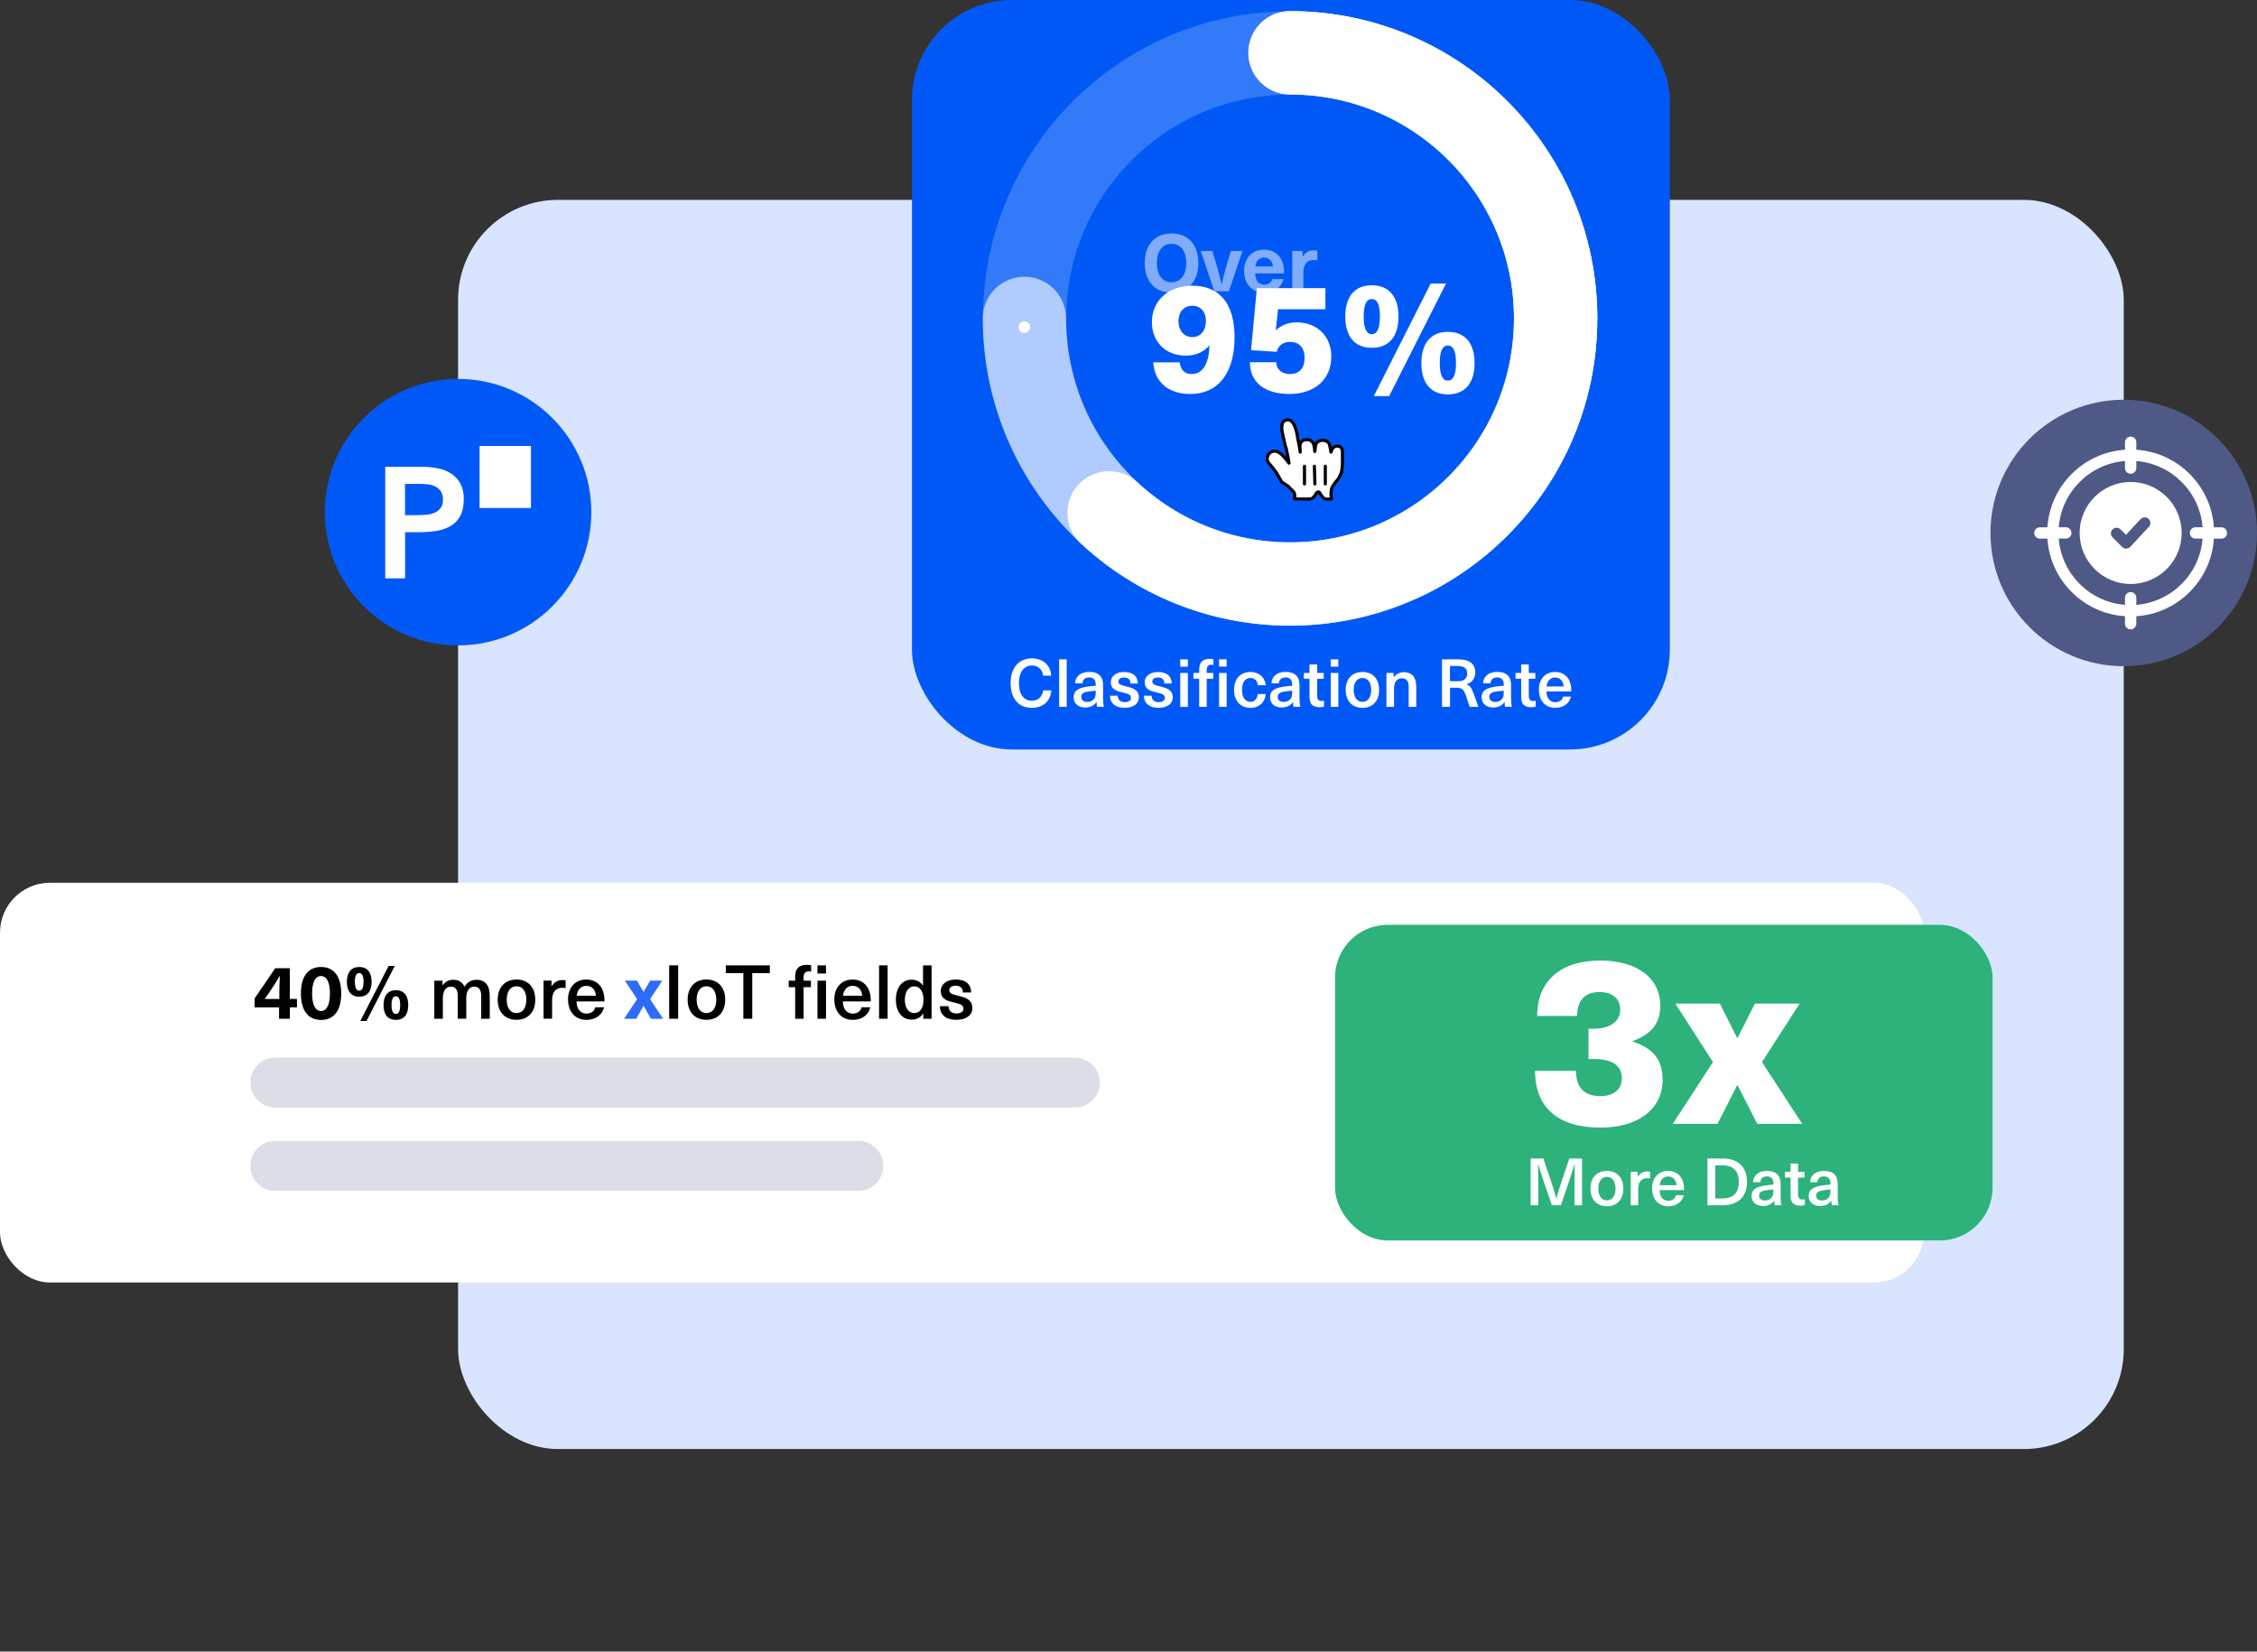 <?xml version="1.0" encoding="UTF-8"?><svg id="Layer_2" xmlns="http://www.w3.org/2000/svg" xmlns:xlink="http://www.w3.org/1999/xlink" viewBox="0 0 542 396.64"><rect x="0" y="0" width="542" height="396.64" fill="#333333" stroke="none"/><defs><style>.cls-1,.cls-2,.cls-3,.cls-4,.cls-5,.cls-6,.cls-7{fill:none;}.cls-2{stroke-linejoin:round;}.cls-2,.cls-3,.cls-4,.cls-5,.cls-7{stroke-linecap:round;}.cls-2,.cls-7{stroke:#000;stroke-width:.75px;}.cls-3{opacity:.6;}.cls-3,.cls-4,.cls-5,.cls-8,.cls-6,.cls-9{isolation:isolate;}.cls-3,.cls-4,.cls-5,.cls-6{stroke:#fff;stroke-width:20px;}.cls-10{mask:url(#mask);}.cls-11{fill:#0059f7;}.cls-12,.cls-13{fill:#fff;}.cls-14{fill:#feecd0;}.cls-15{fill:#d9e4fe;}.cls-16{fill:#2db27c;}.cls-17{fill:#2e6bf8;}.cls-18,.cls-8{fill:#4e5a85;}.cls-5{opacity:.61;}.cls-8,.cls-6{opacity:.2;}.cls-13{opacity:.5;}</style><mask id="mask" x="11.52" y="228" width="75.2" height="168.64" maskUnits="userSpaceOnUse"><g id="mask0"><circle class="cls-14" cx="48" cy="260" r="32"/></g></mask></defs><g id="Layer_1-2"><rect class="cls-15" x="110" y="48" width="400" height="300" rx="24" ry="24"/><rect class="cls-12" y="212" width="462" height="96" rx="12" ry="12"/><rect class="cls-16" x="320.6" y="222.11" width="157.89" height="75.79" rx="12.63" ry="12.63"/><g class="cls-10"><rect class="cls-1" x="11.52" y="231.84" width="75.2" height="164.8"/></g><path class="cls-8" d="m66.12,254h192c3.31,0,6,2.69,6,6h0c0,3.31-2.69,6-6,6H66.12c-3.31,0-6-2.69-6-6h0c0-3.31,2.69-6,6-6Z"/><path class="cls-8" d="m66.12,274h140c3.31,0,6,2.69,6,6h0c0,3.31-2.69,6-6,6H66.12c-3.31,0-6-2.69-6-6h0c0-3.31,2.69-6,6-6Z"/><path class="cls-11" d="m110,91h0c17.67,0,32,14.33,32,32h0c0,17.67-14.33,32-32,32h0c-17.67,0-32-14.33-32-32h0c0-17.67,14.33-32,32-32Z"/><rect class="cls-11" x="219" width="182" height="180" rx="24" ry="24"/><path class="cls-13" d="m287.77,63.17c0,4.41-2.44,7.1-6.43,7.1s-6.43-2.69-6.43-7.1,2.44-7.1,6.43-7.1,6.43,2.69,6.43,7.1Zm-9.96,0c0,2.86,1.34,4.62,3.53,4.62s3.53-1.76,3.53-4.62-1.34-4.62-3.53-4.62-3.53,1.76-3.53,4.62Z"/><path class="cls-13" d="m291.61,69.96l-3.26-9.69h2.79l1.13,3.82c.4,1.37.76,2.79,1.07,4.2h.04c.31-1.41.67-2.82,1.07-4.2l1.13-3.82h2.79l-3.26,9.69h-3.47Z"/><path class="cls-13" d="m305.5,67.02h2.73c-.38,1.77-2.06,3.24-4.64,3.24-3.05,0-4.83-2.14-4.83-5.23,0-2.86,1.77-5.08,4.81-5.08,2.23,0,3.87,1.26,4.48,3.23.21.67.31,1.41.31,2.48h-6.96c.08,2,1.05,2.71,2.19,2.71,1.07,0,1.78-.57,1.91-1.35Zm-4.05-3.03h4.24c-.17-1.47-1.05-2.14-2.12-2.14s-1.91.67-2.12,2.14Z"/><path class="cls-13" d="m316.36,60.23v2.31c-.31-.06-.57-.1-.84-.1-1.64,0-2.52,1.03-2.52,2.94v4.58h-2.67v-9.69h2.46v1.37h.04c.65-1.05,1.51-1.53,2.65-1.53.27,0,.61.04.88.11Z"/><circle class="cls-6" cx="309.79" cy="76.46" r="63.74"/><path class="cls-5" d="m246,76.46c0,35.23,28.56,63.79,63.79,63.79s63.79-28.56,63.79-63.79-28.56-63.79-63.79-63.79"/><path class="cls-4" d="m309.79,12.68c35.23,0,63.79,28.56,63.79,63.79s-28.56,63.79-63.79,63.79c-16.79,0-32.06-6.49-43.46-17.09"/><path class="cls-3" d="m309.79,12.68c35.23,0,63.79,28.56,63.79,63.79,0,25.38-14.82,47.3-36.28,57.57"/><circle class="cls-12" cx="246" cy="78.57" r="1.4"/><circle class="cls-12" cx="274.07" cy="119.9" r="1.4"/><circle class="cls-12" cx="336.42" cy="129.71" r="1.4"/><path class="cls-18" d="m510,96h0c17.67,0,32,14.33,32,32h0c0,17.67-14.33,32-32,32h0c-17.67,0-32-14.33-32-32h0c0-17.67,14.33-32,32-32Z"/><path class="cls-12" d="m307.88,115.85c-.38-.5-.75-1.38-1.5-2.5-.38-.62-1.5-1.88-1.88-2.38-.25-.5-.25-.75-.12-1.25.12-.75.88-1.38,1.75-1.38.62,0,1.25.5,1.75.88.25.25.62.75.88,1s.25.38.5.62c.25.38.38.62.25.12-.12-.62-.25-1.62-.5-2.62-.12-.75-.25-.88-.38-1.38-.12-.62-.25-1-.38-1.62-.12-.38-.25-1.38-.38-1.88-.12-.62-.12-1.75.38-2.25.38-.38,1.12-.5,1.62-.25.62.38,1,1.25,1.12,1.62.25.62.5,1.5.62,2.5.25,1.25.62,3.12.62,3.5,0-.5-.12-1.38,0-1.88.12-.38.38-.88.88-1,.38-.12.75-.12,1.12-.12.38.12.75.38,1,.62.5.75.5,2.38.5,2.25.12-.5.12-1.5.38-2,.12-.25.62-.5.88-.62.38-.12.88-.12,1.25,0,.25,0,.75.38.88.62.25.38.38,1.62.5,2.12,0,.12.12-.5.38-.88.5-.75,2.25-1,2.38.75v2.88c0,.5-.12,1.62-.25,2.12-.12.38-.5,1.25-.88,1.75,0,0-1.38,1.5-1.5,2.25s-.12.75-.12,1.25.12,1.12.12,1.12c0,0-1,.12-1.5,0s-1.12-1-1.25-1.38c-.25-.38-.62-.38-.88,0-.25.5-.88,1.38-1.38,1.38-.88.12-2.62,0-3.88,0,0,0,.25-1.25-.25-1.75l-1.38-1.38-1.38-.88Z"/><path class="cls-2" d="m307.88,115.85c-.38-.5-.75-1.38-1.5-2.5-.38-.62-1.5-1.88-1.88-2.38-.25-.5-.25-.75-.12-1.25.12-.75.88-1.38,1.75-1.38.62,0,1.25.5,1.75.88.25.25.62.75.88,1s.25.38.5.62c.25.38.38.62.25.12-.12-.62-.25-1.62-.5-2.62-.12-.75-.25-.88-.38-1.38-.12-.62-.25-1-.38-1.62-.12-.38-.25-1.38-.38-1.88-.12-.62-.12-1.75.38-2.25.38-.38,1.12-.5,1.62-.25.62.38,1,1.25,1.12,1.62.25.62.5,1.5.62,2.5.25,1.25.62,3.12.62,3.5,0-.5-.12-1.38,0-1.88.12-.38.38-.88.88-1,.38-.12.75-.12,1.12-.12.38.12.75.38,1,.62.5.75.5,2.38.5,2.25.12-.5.12-1.5.38-2,.12-.25.62-.5.88-.62.38-.12.88-.12,1.25,0,.25,0,.75.38.88.62.25.38.38,1.62.5,2.12,0,.12.12-.5.38-.88.5-.75,2.25-1,2.38.75v2.88c0,.5-.12,1.62-.25,2.12-.12.38-.5,1.25-.88,1.75,0,0-1.38,1.5-1.5,2.25s-.12.75-.12,1.25.12,1.12.12,1.12c0,0-1,.12-1.5,0s-1.12-1-1.25-1.38c-.25-.38-.62-.38-.88,0-.25.5-.88,1.38-1.38,1.38-.88.12-2.62,0-3.88,0,0,0,.25-1.25-.25-1.75l-1.38-1.38-1.38-.88Z"/><path class="cls-7" d="m318.26,116.22v-4.25"/><path class="cls-7" d="m315.76,116.22l-.12-4.25"/><path class="cls-7" d="m313.26,111.97v4.25"/><path class="cls-12" d="m276.96,87.03h6.33c.22,1.84,1.22,2.8,2.87,2.8,2.36,0,4.13-1.95,4.27-6.81h-.07c-1.4,1.58-3.28,2.39-5.6,2.39-4.82,0-8.14-3.31-8.14-8.03,0-5.23,3.98-8.76,9.72-8.76,6.41,0,10.13,4.16,10.13,12.37,0,8.66-3.98,13.63-10.64,13.63-5.19,0-8.58-2.8-8.88-7.59Zm12.63-9.94c0-2.21-1.25-3.65-3.28-3.65s-3.31,1.47-3.31,3.68,1.29,3.83,3.31,3.83,3.28-1.55,3.28-3.87Z"/><path class="cls-12" d="m306.9,74.25l-.52,5.01h.07c1.29-1.22,3.02-1.84,4.93-1.84,4.93,0,8.32,3.35,8.32,8.21,0,5.49-4.01,8.99-10.05,8.99s-9.5-2.87-9.5-7.62h6.33c.04,1.8,1.47,2.84,3.24,2.84,2.28,0,3.57-1.36,3.57-3.9s-1.4-3.83-3.5-3.83c-1.77,0-2.87.99-3.21,2.39l-6.15-.41,1.4-14.88h16.46v5.05h-11.42Z"/><path class="cls-12" d="m335.84,76.02c0,4.83-2.32,7.51-6.41,7.51s-6.37-2.69-6.37-7.51,2.28-7.51,6.37-7.51,6.41,2.73,6.41,7.51Zm-8.36,0c0,2.84.66,4.24,1.95,4.24s1.95-1.4,1.95-4.24-.63-4.2-1.95-4.2-1.95,1.4-1.95,4.2Zm2.43,19.11l13.66-27.03h3.68l-13.66,27.03h-3.68Zm24.2-7.92c0,4.79-2.32,7.51-6.41,7.51s-6.37-2.73-6.37-7.51,2.28-7.51,6.37-7.51,6.41,2.69,6.41,7.51Zm-8.36,0c0,2.8.66,4.2,1.95,4.2s1.95-1.4,1.95-4.2-.63-4.24-1.95-4.24-1.95,1.4-1.95,4.24Z"/><path class="cls-12" d="m511.66,115.75c-6.76,0-12.25,5.5-12.25,12.25s5.5,12.25,12.25,12.25,12.25-5.5,12.25-12.25-5.5-12.25-12.25-12.25Zm4.37,10.78l-4.46,4.79c-.51.55-1.37.58-1.92.07-.01-.01-.02-.02-.03-.03l-2.3-2.3c-.53-.53-.53-1.39,0-1.92.53-.53,1.39-.53,1.92,0l1.3,1.3,3.5-3.76c.51-.55,1.37-.58,1.92-.07.55.51.58,1.37.07,1.92Z"/><path class="cls-12" d="m533.45,126.64h-1.8c-.32-4.84-2.36-9.35-5.82-12.81-3.46-3.46-7.97-5.5-12.81-5.82v-1.8c0-.75-.61-1.36-1.36-1.36s-1.36.61-1.36,1.36v1.8c-4.84.32-9.35,2.36-12.81,5.82-3.46,3.46-5.5,7.97-5.82,12.81h-1.8c-.75,0-1.36.61-1.36,1.36s.61,1.36,1.36,1.36h1.8c.32,4.84,2.36,9.35,5.82,12.81,3.46,3.46,7.97,5.5,12.81,5.82v1.8c0,.75.61,1.36,1.36,1.36s1.36-.61,1.36-1.36v-1.8c4.84-.32,9.35-2.36,12.81-5.82,3.46-3.46,5.5-7.97,5.82-12.81h1.8c.75,0,1.36-.61,1.36-1.36s-.61-1.36-1.36-1.36Zm-20.43,18.62v-1.7c0-.75-.61-1.36-1.36-1.36s-1.36.61-1.36,1.36v1.7c-8.47-.66-15.25-7.44-15.91-15.91h1.7c.75,0,1.36-.61,1.36-1.36s-.61-1.36-1.36-1.36h-1.7c.66-8.47,7.44-15.25,15.91-15.91v1.7c0,.75.61,1.36,1.36,1.36s1.36-.61,1.36-1.36v-1.7c8.47.66,15.25,7.44,15.91,15.91h-1.7c-.75,0-1.36.61-1.36,1.36s.61,1.36,1.36,1.36h1.7c-.66,8.47-7.44,15.25-15.91,15.91Z"/><path d="m69.6,241.94v2.72h-2.59v-2.72h-5.87v-2.16l4.97-7.26h3.49v7.38h1.71v2.03h-1.71Zm-2.52-2.03v-1.48c0-1.35.04-2.68.13-4.03h-.04c-.76,1.3-1.57,2.56-2.43,3.82l-1.19,1.69h3.53Z"/><path d="m81.94,238.59c0,4.07-1.73,6.36-4.84,6.36s-4.84-2.29-4.84-6.36,1.73-6.36,4.84-6.36,4.84,2.3,4.84,6.36Zm-6.99,0c0,2.7.76,4.21,2.14,4.21s2.14-1.51,2.14-4.21-.76-4.18-2.14-4.18-2.14,1.51-2.14,4.18Z"/><path d="m89.24,235.8c0,2.29-1.06,3.57-2.97,3.57s-2.97-1.28-2.97-3.57,1.06-3.57,2.97-3.57,2.97,1.28,2.97,3.57Zm-4.02,0c0,1.42.34,2.12,1.04,2.12s1.04-.7,1.04-2.12-.34-2.12-1.04-2.12-1.04.7-1.04,2.12Zm1.31,9.4l6.79-13.22h1.48l-6.79,13.22h-1.48Zm11.51-3.82c0,2.29-1.06,3.56-2.97,3.56s-2.97-1.28-2.97-3.56,1.06-3.57,2.97-3.57,2.97,1.28,2.97,3.57Zm-4.02,0c0,1.42.34,2.12,1.04,2.12s1.04-.7,1.04-2.12-.34-2.12-1.04-2.12-1.04.7-1.04,2.12Z"/><path d="m117.61,239.02v5.64h-2.05v-5.44c0-1.62-.63-2.27-1.66-2.27-1.21,0-1.93,1.03-1.93,2.77v4.93h-2.05v-5.65c0-1.3-.58-2.05-1.64-2.05-1.22,0-1.93,1.04-1.93,2.81v4.9h-2.05v-9.15h1.96v1.1h.04c.65-.88,1.46-1.31,2.54-1.31,1.26,0,2.23.58,2.7,1.66.67-1.04,1.55-1.66,2.93-1.66,1.94,0,3.13,1.26,3.13,3.73Z"/><path d="m128.54,240.08c0,2.97-1.73,4.84-4.5,4.84s-4.52-1.87-4.52-4.84,1.75-4.84,4.52-4.84,4.5,1.87,4.5,4.84Zm-6.86,0c0,1.98.9,3.22,2.36,3.22s2.36-1.24,2.36-3.22-.9-3.22-2.36-3.22-2.36,1.24-2.36,3.22Z"/><path d="m135.84,235.47v1.82c-.25-.05-.49-.07-.72-.07-1.64,0-2.54,1.04-2.54,2.95v4.48h-2.05v-9.15h1.91v1.35h.04c.61-.99,1.48-1.48,2.61-1.48.23,0,.52.04.76.09Z"/><path d="m142.94,241.9h2.11c-.34,1.64-1.82,3.03-4.21,3.03-2.79,0-4.43-2-4.43-4.95,0-2.7,1.62-4.74,4.39-4.74,2.09,0,3.6,1.21,4.11,3.12.18.58.25,1.26.25,2.14h-6.72c.07,2.07,1.12,2.92,2.39,2.92,1.17,0,1.93-.63,2.11-1.51Zm-4.46-2.75h4.63c-.14-1.6-1.08-2.39-2.3-2.39s-2.14.81-2.32,2.39Z"/><path class="cls-17" d="m159.23,244.66h-2.93l-1.73-3.1h-.04l-1.73,3.1h-2.94l3.13-4.7-2.93-4.45h2.9l1.57,2.68h.04l1.57-2.68h2.9l-2.93,4.45,3.13,4.7Z"/><path d="m160.7,244.66v-12.82h2.16v12.82h-2.16Z"/><path d="m174.15,240.08c0,2.97-1.73,4.84-4.5,4.84s-4.52-1.87-4.52-4.84,1.75-4.84,4.52-4.84,4.5,1.87,4.5,4.84Zm-6.86,0c0,1.98.9,3.22,2.36,3.22s2.36-1.24,2.36-3.22-.9-3.22-2.36-3.22-2.36,1.24-2.36,3.22Z"/><path d="m180.65,233.71v10.95h-2.14v-10.95h-4.21v-1.87h10.57v1.87h-4.21Z"/><path d="m190.94,234.54c0-1.89.97-2.83,2.77-2.83.38,0,.81.07,1.08.13v1.51c-.13-.04-.32-.07-.5-.07-.88,0-1.31.41-1.31,1.49v.74h1.76v1.57h-1.76v7.58h-2.03v-7.58h-1.55v-1.57h1.55v-.97Zm7.42-.74h-2.05v-1.96h2.05v1.96Zm0,1.71v9.15h-2.05v-9.15h2.05Z"/><path d="m206.89,241.9h2.11c-.34,1.64-1.82,3.03-4.21,3.03-2.79,0-4.43-2-4.43-4.95,0-2.7,1.62-4.74,4.39-4.74,2.09,0,3.6,1.21,4.11,3.12.18.58.25,1.26.25,2.14h-6.72c.07,2.07,1.12,2.92,2.39,2.92,1.17,0,1.93-.63,2.11-1.51Zm-4.46-2.75h4.63c-.14-1.6-1.08-2.39-2.3-2.39s-2.14.81-2.32,2.39Z"/><path d="m211.1,244.66v-12.82h2.05v12.82h-2.05Z"/><path d="m221.72,244.66v-1.26h-.04c-.54.94-1.57,1.48-2.72,1.48-2.32,0-3.82-1.87-3.82-4.79s1.48-4.81,3.8-4.81c1.13,0,2.16.52,2.68,1.42h.04v-4.86h2.05v12.82h-2Zm-4.43-4.57c0,1.94.88,3.21,2.27,3.21s2.21-1.22,2.21-3.21-.88-3.21-2.21-3.21-2.27,1.26-2.27,3.21Z"/><path d="m233.21,238.35h-1.98c0-1.1-.65-1.62-1.75-1.62-.95,0-1.51.41-1.51,1.08,0,.79.63.95,2.07,1.31,1.67.43,3.46.83,3.46,3.01,0,1.66-1.48,2.79-3.84,2.79s-3.94-1.1-3.96-3.28h2.09c0,1.12.68,1.75,1.91,1.75,1.04,0,1.66-.45,1.66-1.13,0-.94-.72-1.12-2.3-1.51-1.53-.38-3.13-.72-3.13-2.77,0-1.62,1.44-2.74,3.58-2.74,2.32,0,3.69,1.08,3.71,3.12Z"/><path class="cls-12" d="m398.69,241.54c0,4.21-2.05,6.82-6.65,8.47v.11c5,1.65,7.22,4.43,7.22,9.21,0,7.05-5.91,11.48-14.89,11.48-10.17,0-15.74-4.77-15.74-13.64h9.83c0,4.04,1.99,6.08,5.91,6.08,3.07,0,5.11-1.65,5.11-4.26,0-3.07-2.22-4.66-6.88-4.66h-1.14v-7.27h1.25c3.98,0,6.37-1.82,6.37-4.55s-1.93-4.26-5-4.26c-3.41,0-5.34,1.93-5.34,5.74h-9.6c0-8.35,5.57-13.3,15.12-13.3,8.92,0,14.44,4.2,14.44,10.86Z"/><path class="cls-12" d="m432.79,269.9h-10.8l-4.72-9.26h-.11l-4.72,9.26h-10.74l9.66-14.83-9.04-14.04h10.69l4.15,8.24h.11l4.15-8.24h10.74l-9.04,14.04,9.66,14.83Z"/><path class="cls-12" d="m378.1,289.46v-5.65c0-1.42.02-2.84.06-4.26h-.03c-.43,1.42-.88,2.82-1.36,4.23l-1.94,5.68h-2.16l-1.94-5.68c-.47-1.4-.93-2.81-1.36-4.23h-.03c.05,1.42.06,2.84.06,4.26v5.65h-1.83v-11.24h3.05l1.81,5.35c.47,1.39.91,2.82,1.29,4.23h.03c.39-1.4.84-2.84,1.31-4.23l1.81-5.35h3.05v11.24h-1.83Z"/><path class="cls-12" d="m389.83,285.45c0,2.6-1.51,4.24-3.94,4.24s-3.96-1.64-3.96-4.24,1.53-4.24,3.96-4.24,3.94,1.64,3.94,4.24Zm-6.01,0c0,1.74.79,2.82,2.07,2.82s2.07-1.09,2.07-2.82-.79-2.82-2.07-2.82-2.07,1.09-2.07,2.82Z"/><path class="cls-12" d="m396.25,281.41v1.59c-.22-.05-.43-.06-.63-.06-1.44,0-2.22.92-2.22,2.59v3.93h-1.8v-8.02h1.67v1.18h.03c.54-.87,1.3-1.29,2.29-1.29.21,0,.46.03.66.08Z"/><path class="cls-12" d="m402.47,287.05h1.85c-.3,1.44-1.59,2.65-3.69,2.65-2.45,0-3.88-1.75-3.88-4.34,0-2.37,1.42-4.15,3.85-4.15,1.83,0,3.16,1.06,3.6,2.73.16.51.22,1.11.22,1.88h-5.89c.06,1.81.98,2.56,2.1,2.56,1.03,0,1.69-.55,1.85-1.33Zm-3.91-2.41h4.06c-.13-1.4-.95-2.1-2.02-2.1s-1.88.71-2.04,2.1Z"/><path class="cls-12" d="m413.63,278.22c3.76,0,5.89,2.02,5.89,5.62s-2.13,5.62-5.89,5.62h-3.6v-11.24h3.6Zm-1.72,9.6h1.69c2.62,0,3.96-1.36,3.96-3.98s-1.34-3.98-3.96-3.98h-1.69v7.95Z"/><path class="cls-12" d="m427.6,284.35v3c0,.95.08,1.61.21,2.11h-1.63c-.08-.35-.11-.74-.11-1.12h-.03c-.58.85-1.48,1.29-2.7,1.29-1.67,0-2.71-1.01-2.71-2.38s.77-2.16,3.08-2.52c.65-.11,1.59-.21,2.16-.24v-.31c0-1.18-.65-1.66-1.56-1.66-.99,0-1.53.55-1.58,1.4h-1.77c.08-1.52,1.18-2.71,3.35-2.71s3.3,1.04,3.3,3.14Zm-1.74,1.31c-.54.03-1.31.11-1.85.21-1.15.19-1.58.54-1.58,1.26s.5,1.18,1.42,1.18c.55,0,1.09-.17,1.45-.54.43-.44.55-.87.55-1.72v-.39Z"/><path class="cls-12" d="m433.43,288.01v1.4c-.27.08-.68.14-1.01.14-1.69,0-2.43-.71-2.43-2.46v-4.28h-1.34v-1.37h1.34v-2h1.8v2h1.56v1.37h-1.56v4.01c0,.9.3,1.26,1.09,1.26.21,0,.43-.03.55-.08Z"/><path class="cls-12" d="m441.31,284.35v3c0,.95.08,1.61.21,2.11h-1.63c-.08-.35-.11-.74-.11-1.12h-.03c-.58.85-1.48,1.29-2.7,1.29-1.67,0-2.71-1.01-2.71-2.38s.77-2.16,3.08-2.52c.65-.11,1.59-.21,2.16-.24v-.31c0-1.18-.65-1.66-1.56-1.66-.99,0-1.53.55-1.58,1.4h-1.77c.08-1.52,1.18-2.71,3.35-2.71s3.3,1.04,3.3,3.14Zm-1.74,1.31c-.54.03-1.31.11-1.85.21-1.15.19-1.58.54-1.58,1.26s.5,1.18,1.42,1.18c.55,0,1.09-.17,1.45-.54.43-.44.55-.87.55-1.72v-.39Z"/><g id="Group_5846" class="cls-9"><path id="Path_39756" class="cls-12" d="m115.16,107.11h12.34v14.89h-12.34v-14.89Z"/><g id="Group_5839"><path id="Path_39745" class="cls-12" d="m92.5,112.11h9c1.25,0,2.5.12,3.73.38,1.12.22,2.19.65,3.15,1.27.91.59,1.66,1.41,2.18,2.38.58,1.16.85,2.44.81,3.73,0,1.69-.29,3.05-.86,4.08-.55,1-1.36,1.83-2.35,2.4-1.05.59-2.22.99-3.42,1.16-1.35.2-2.7.3-4.06.3h-3.4v11.08h-4.77v-26.77Zm7.64,11.6c.68,0,1.39-.02,2.12-.08.7-.04,1.38-.19,2.02-.45.59-.24,1.12-.63,1.51-1.13.43-.62.63-1.37.58-2.12.03-.7-.15-1.39-.53-1.99-.35-.49-.82-.88-1.36-1.13-.58-.27-1.21-.45-1.85-.5-.65-.08-1.31-.11-1.96-.11h-3.41v7.52h2.87Z"/></g></g><path class="cls-12" d="m252.43,162.26h-1.94c-.16-1.5-1.17-2.43-2.69-2.43-1.94,0-3.12,1.6-3.12,4.23s1.17,4.23,3.07,4.23c1.52,0,2.54-.93,2.75-2.48h1.97c-.22,2.61-1.98,4.19-4.72,4.19-3.14,0-5.06-2.26-5.06-5.94s1.94-5.94,5.11-5.94c2.79,0,4.51,1.73,4.63,4.15Z"/><path class="cls-12" d="m254.34,169.75v-11.4h1.82v11.4h-1.82Z"/><path class="cls-12" d="m264.89,164.56v3.04c0,.96.08,1.63.21,2.14h-1.65c-.08-.35-.11-.75-.11-1.14h-.03c-.59.86-1.5,1.31-2.74,1.31-1.7,0-2.75-1.02-2.75-2.42s.78-2.19,3.12-2.56c.66-.11,1.62-.21,2.19-.24v-.32c0-1.2-.66-1.68-1.58-1.68-1.01,0-1.55.56-1.6,1.42h-1.79c.08-1.54,1.2-2.75,3.39-2.75s3.35,1.06,3.35,3.18Zm-1.76,1.33c-.54.03-1.33.11-1.87.21-1.17.19-1.6.54-1.6,1.28s.51,1.2,1.44,1.2c.56,0,1.1-.18,1.47-.54.43-.45.56-.88.56-1.74v-.4Z"/><path class="cls-12" d="m273.23,164.15h-1.76c0-.98-.58-1.44-1.55-1.44-.85,0-1.34.37-1.34.96,0,.7.56.85,1.84,1.17,1.49.38,3.07.74,3.07,2.67,0,1.47-1.31,2.48-3.41,2.48s-3.51-.98-3.52-2.91h1.86c0,.99.61,1.55,1.7,1.55.93,0,1.47-.4,1.47-1.01,0-.83-.64-.99-2.05-1.34-1.36-.34-2.79-.64-2.79-2.46,0-1.44,1.28-2.43,3.19-2.43,2.06,0,3.28.96,3.3,2.77Z"/><path class="cls-12" d="m281.37,164.15h-1.76c0-.98-.58-1.44-1.55-1.44-.85,0-1.34.37-1.34.96,0,.7.56.85,1.84,1.17,1.49.38,3.07.74,3.07,2.67,0,1.47-1.31,2.48-3.41,2.48s-3.5-.98-3.52-2.91h1.86c0,.99.61,1.55,1.7,1.55.93,0,1.47-.4,1.47-1.01,0-.83-.64-.99-2.05-1.34-1.36-.34-2.79-.64-2.79-2.46,0-1.44,1.28-2.43,3.19-2.43,2.06,0,3.28.96,3.3,2.77Z"/><path class="cls-12" d="m283.42,160.1v-1.74h1.83v1.74h-1.83Zm0,9.65v-8.13h1.83v8.13h-1.83Z"/><path class="cls-12" d="m287.98,160.75c0-1.68.86-2.51,2.46-2.51.34,0,.72.06.96.11v1.34c-.11-.03-.29-.06-.45-.06-.78,0-1.17.37-1.17,1.33v.66h1.57v1.39h-1.57v6.74h-1.81v-6.74h-1.38v-1.39h1.38v-.87Zm6.59-.66h-1.83v-1.74h1.83v1.74Zm0,1.52v8.13h-1.83v-8.13h1.83Z"/><path class="cls-12" d="m303.96,164.56h-1.91c-.08-1.06-.77-1.74-1.76-1.74-1.28,0-2.03,1.09-2.03,2.87s.75,2.87,2.03,2.87c.99,0,1.67-.78,1.75-1.89h1.92c-.16,1.97-1.57,3.33-3.67,3.33-2.4,0-3.95-1.67-3.95-4.31s1.55-4.31,3.95-4.31c2.08,0,3.51,1.33,3.67,3.18Z"/><path class="cls-12" d="m312.06,164.56v3.04c0,.96.08,1.63.21,2.14h-1.65c-.08-.35-.11-.75-.11-1.14h-.03c-.59.86-1.5,1.31-2.74,1.31-1.7,0-2.75-1.02-2.75-2.42s.79-2.19,3.12-2.56c.66-.11,1.62-.21,2.19-.24v-.32c0-1.2-.66-1.68-1.58-1.68-1.01,0-1.55.56-1.6,1.42h-1.79c.08-1.54,1.2-2.75,3.39-2.75s3.35,1.06,3.35,3.18Zm-1.76,1.33c-.54.03-1.33.11-1.87.21-1.17.19-1.6.54-1.6,1.28s.51,1.2,1.44,1.2c.56,0,1.1-.18,1.47-.54.43-.45.56-.88.56-1.74v-.4Z"/><path class="cls-12" d="m317.96,168.28v1.42c-.27.08-.69.14-1.02.14-1.71,0-2.47-.72-2.47-2.5v-4.34h-1.36v-1.39h1.36v-2.03h1.83v2.03h1.58v1.39h-1.58v4.07c0,.91.3,1.28,1.1,1.28.21,0,.43-.03.56-.08Z"/><path class="cls-12" d="m319.56,160.1v-1.74h1.83v1.74h-1.83Zm0,9.65v-8.13h1.83v8.13h-1.83Z"/><path class="cls-12" d="m331.18,165.69c0,2.64-1.54,4.31-4,4.31s-4.02-1.67-4.02-4.31,1.55-4.31,4.02-4.31,4,1.66,4,4.31Zm-6.1,0c0,1.76.8,2.87,2.1,2.87s2.1-1.1,2.1-2.87-.8-2.87-2.1-2.87-2.1,1.1-2.1,2.87Z"/><path class="cls-12" d="m340.11,164.77v4.98h-1.83v-4.82c0-1.46-.62-2.03-1.65-2.03s-1.86.78-1.86,2.34v4.51h-1.83v-8.13h1.73v1.06h.03c.51-.74,1.36-1.25,2.43-1.25,1.84,0,2.96,1.12,2.96,3.35Z"/><path class="cls-12" d="m350.2,158.35c2.8,0,4.07,1.17,4.07,3.15,0,1.42-.82,2.5-2.11,2.82v.03c.82.27,1.18.75,1.7,2.18l1.17,3.22h-2.1l-.96-2.87c-.45-1.28-.94-1.71-2.11-1.71h-1.65v4.58h-1.92v-11.4h3.92Zm-2,5.25h1.91c1.58,0,2.24-.77,2.22-1.9,0-1.22-.83-1.76-2.34-1.76h-1.79v3.67Z"/><path class="cls-12" d="m362.87,164.56v3.04c0,.96.08,1.63.21,2.14h-1.65c-.08-.35-.11-.75-.11-1.14h-.03c-.59.86-1.5,1.31-2.74,1.31-1.7,0-2.75-1.02-2.75-2.42s.78-2.19,3.12-2.56c.66-.11,1.62-.21,2.19-.24v-.32c0-1.2-.66-1.68-1.58-1.68-1.01,0-1.55.56-1.6,1.42h-1.79c.08-1.54,1.2-2.75,3.39-2.75s3.34,1.06,3.34,3.18Zm-1.76,1.33c-.54.03-1.33.11-1.87.21-1.17.19-1.6.54-1.6,1.28s.51,1.2,1.44,1.2c.56,0,1.1-.18,1.47-.54.43-.45.56-.88.56-1.74v-.4Z"/><path class="cls-12" d="m368.78,168.28v1.42c-.27.08-.69.14-1.02.14-1.71,0-2.46-.72-2.46-2.5v-4.34h-1.36v-1.39h1.36v-2.03h1.82v2.03h1.58v1.39h-1.58v4.07c0,.91.3,1.28,1.1,1.28.21,0,.43-.03.56-.08Z"/><path class="cls-12" d="m375.37,167.3h1.87c-.3,1.46-1.62,2.69-3.75,2.69-2.48,0-3.94-1.78-3.94-4.4,0-2.4,1.44-4.21,3.91-4.21,1.86,0,3.2,1.07,3.65,2.77.16.51.22,1.12.22,1.91h-5.97c.06,1.84.99,2.59,2.13,2.59,1.04,0,1.71-.56,1.87-1.34Zm-3.97-2.45h4.11c-.13-1.42-.96-2.13-2.05-2.13s-1.9.72-2.06,2.13Z"/></g></svg>